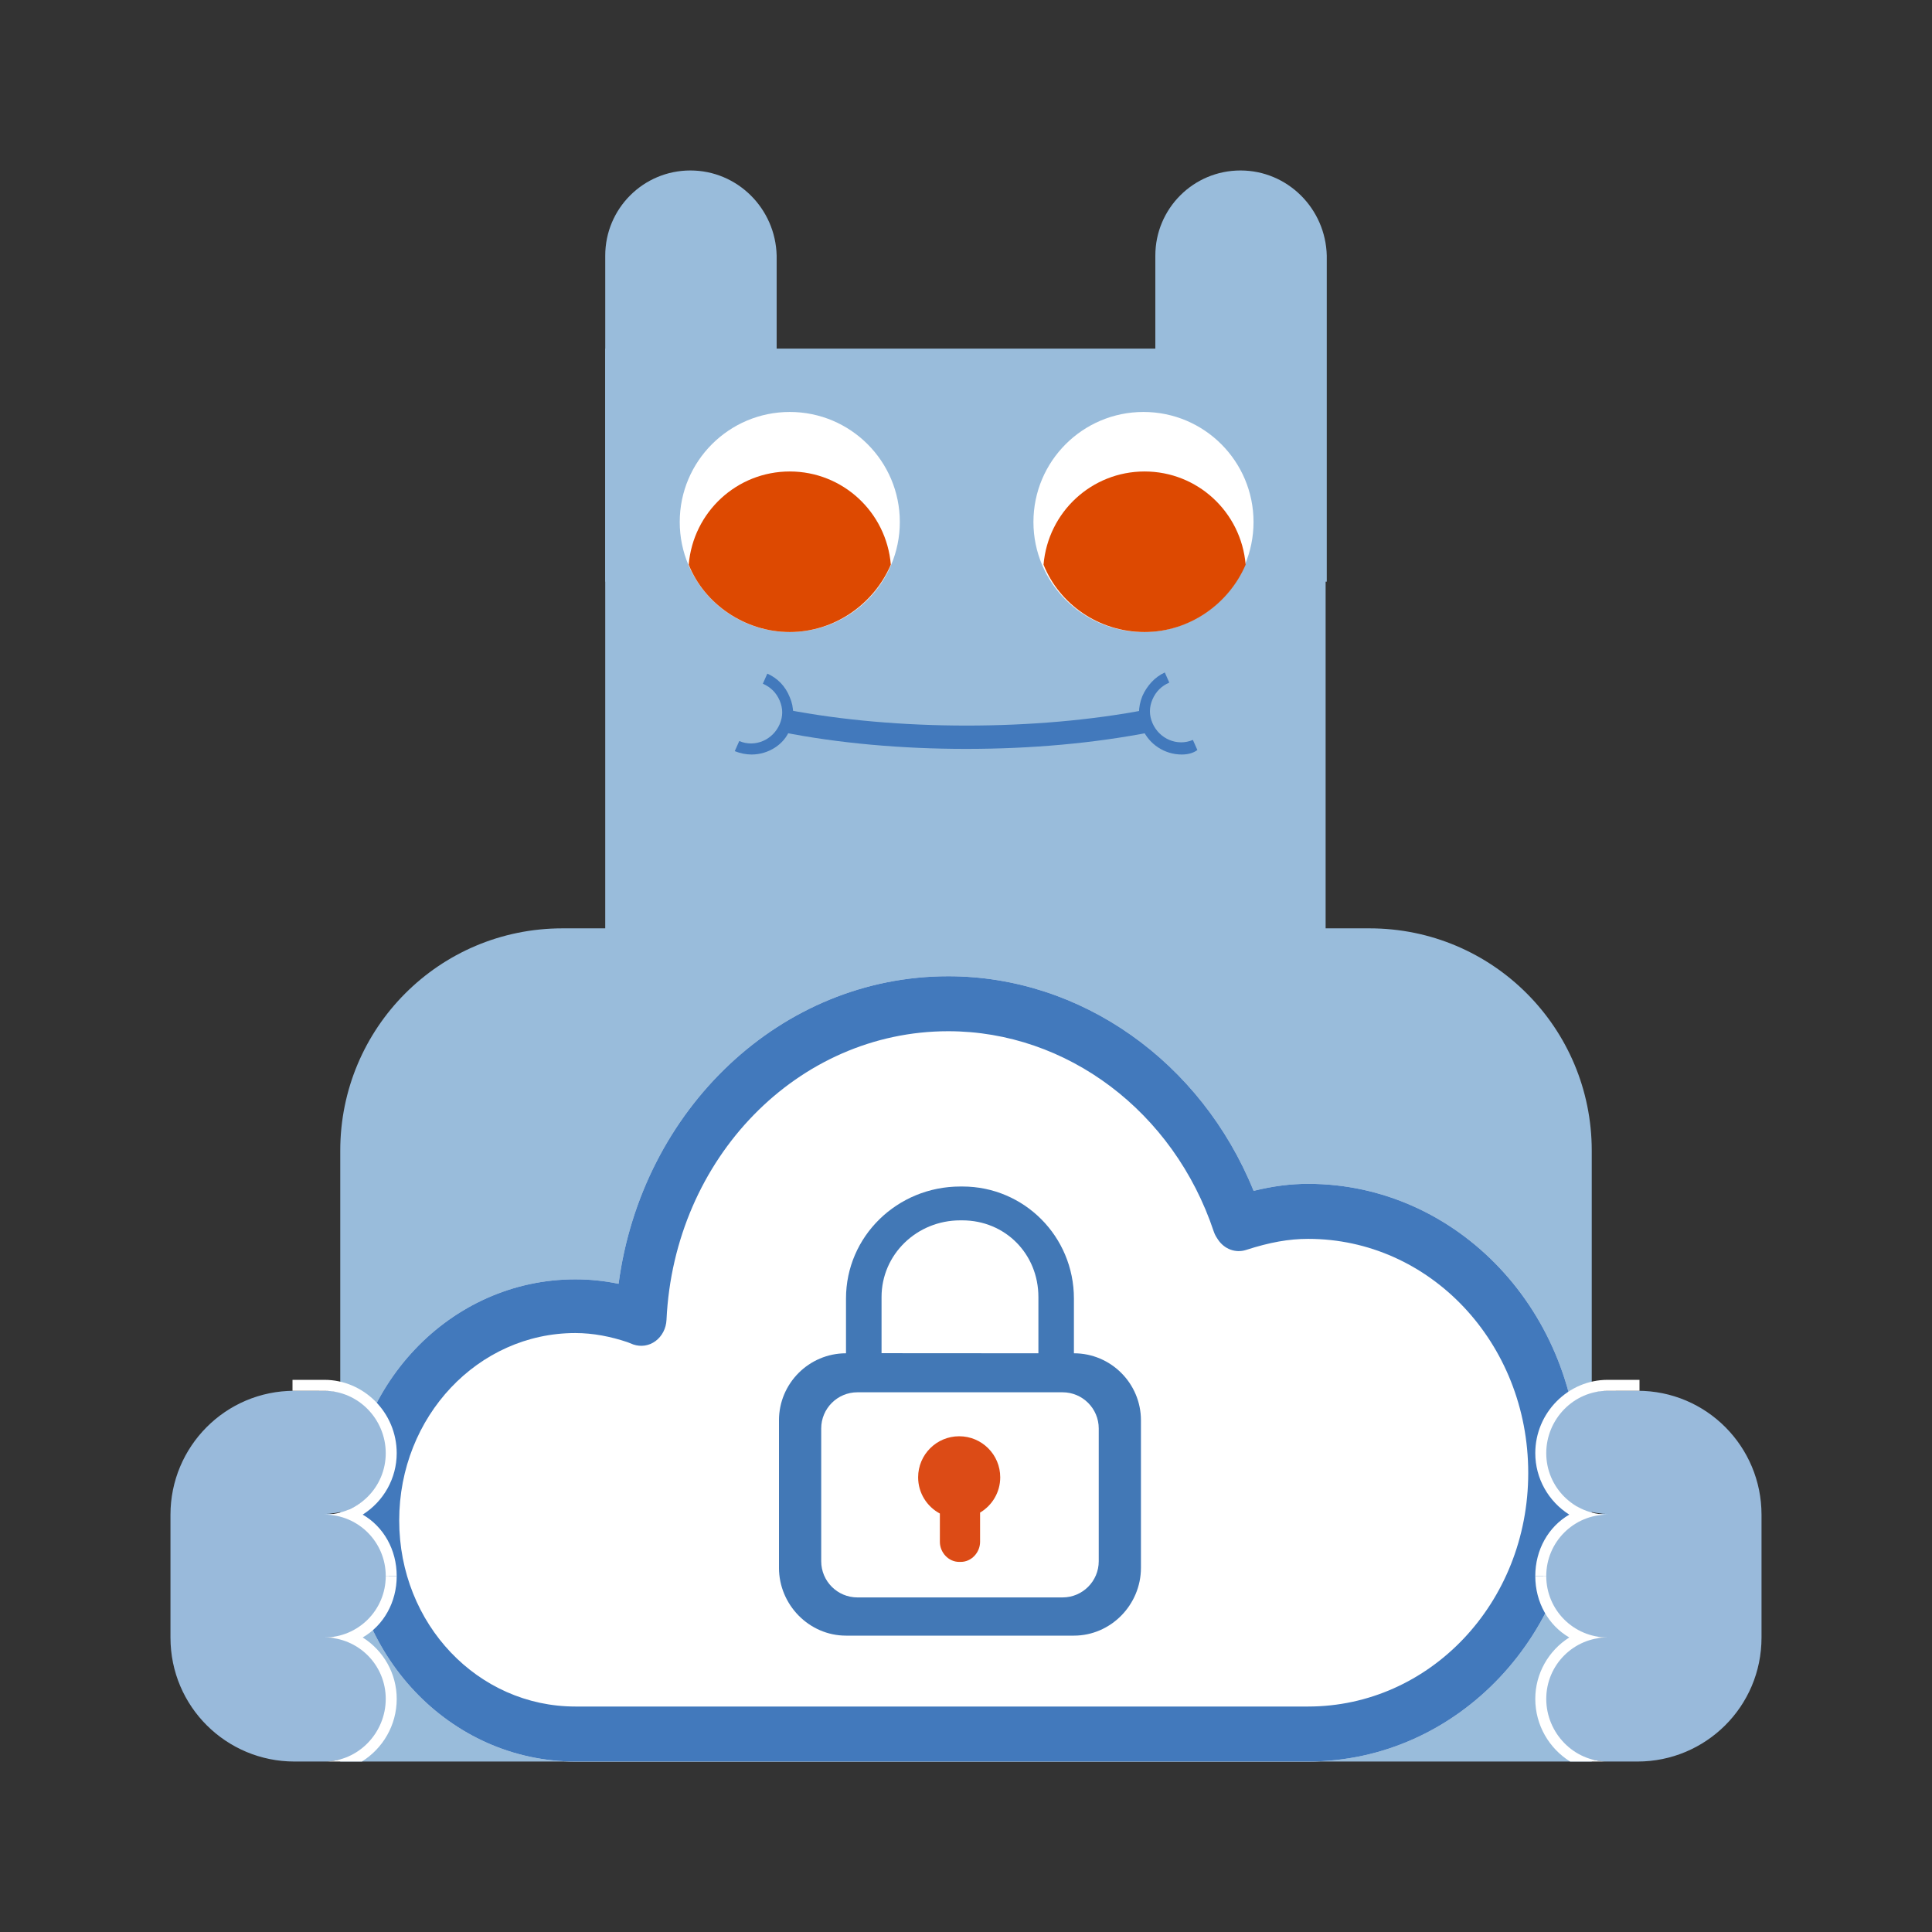 <?xml version="1.0" encoding="utf-8"?>
<!-- Generator: Adobe Illustrator 16.0.4, SVG Export Plug-In . SVG Version: 6.00 Build 0)  -->
<!DOCTYPE svg PUBLIC "-//W3C//DTD SVG 1.1//EN" "http://www.w3.org/Graphics/SVG/1.1/DTD/svg11.dtd">
<svg version="1.1" id="Warstwa_1" xmlns="http://www.w3.org/2000/svg" xmlns:xlink="http://www.w3.org/1999/xlink" x="0px" y="0px"
	 width="170px" height="170px" viewBox="0 0 170 170" enable-background="new 0 0 170 170" xml:space="preserve">
<rect x="0" y="0" width="170" height="170" fill="#333333" stroke="none"/>
<g>
	<path fill="#99BCDB" d="M60.748,15L60.748,15c-4.14,0-7.492,3.352-7.492,7.492V51.18h15.083V22.492
		C68.241,18.352,64.889,15,60.748,15z"/>
	<path fill="#99BCDB" d="M109.152,15L109.152,15c-4.141,0-7.492,3.352-7.492,7.492V51.18h15.084V22.492
		C116.645,18.352,113.293,15,109.152,15z"/>
</g>
<rect x="53.256" y="30.675" fill="#99BCDB" width="63.388" height="65.854"/>
<path fill="#99BCDB" d="M82.676,81.687H49.494c-10.863,0-19.554,8.788-19.554,19.554v25.38h52.736V81.687L82.676,81.687z"/>
<path fill="#99BCDB" d="M87.324,81.687v44.934h52.736v-25.38c0-10.766-8.691-19.554-19.555-19.554L87.324,81.687L87.324,81.687z"/>
<rect x="29.94" y="128.809" fill="#99BCDB" width="110.121" height="26.191"/>
<g>
	<g>
		<path fill="#4279BC" d="M85.005,65.897c-5.631,0-11.263-0.495-16.203-1.483l0.396-1.978c9.682,1.878,22.033,1.878,31.714,0
			l0.396,1.978C96.27,65.402,90.736,65.897,85.005,65.897z"/>
	</g>
	<g>
		<path fill="#4279BC" d="M103.975,66.391c-1.482,0-2.865-0.889-3.457-2.274c-0.395-0.89-0.395-1.878,0-2.867
			c0.395-0.89,1.088-1.681,1.975-2.076l0.396,0.89c-0.691,0.297-1.186,0.792-1.482,1.483c-0.297,0.692-0.297,1.384,0,2.076
			c0.594,1.384,2.174,2.076,3.557,1.483l0.395,0.89C104.963,66.292,104.469,66.391,103.975,66.391z"/>
	</g>
	<g>
		<path fill="#4279BC" d="M66.135,66.391c-0.494,0-0.988-0.099-1.482-0.296l0.395-0.89c1.384,0.594,2.964-0.099,3.557-1.483
			c0.297-0.691,0.297-1.384,0-2.076c-0.296-0.692-0.791-1.187-1.482-1.483l0.395-0.889c0.889,0.395,1.581,1.087,1.976,2.076
			c0.395,0.89,0.395,1.978,0,2.867C69,65.502,67.617,66.391,66.135,66.391z"/>
	</g>
</g>
<g>
	<g>
		<g>
			<circle fill="#FFFFFF" cx="69.494" cy="45.932" r="9.683"/>
		</g>
		<path fill="#DD4901" d="M78.386,49.686c-1.482,3.458-4.94,5.928-8.893,5.928c-3.952,0-7.509-2.47-8.892-5.928
			c0.395-4.644,4.248-8.2,8.892-8.2S77.991,45.042,78.386,49.686z"/>
	</g>
	<g>
		<g>
			<circle fill="#FFFFFF" cx="100.617" cy="45.932" r="9.683"/>
		</g>
		<path fill="#DD4901" d="M109.607,49.686c-1.482,3.458-4.941,5.928-8.893,5.928c-4.051,0-7.51-2.47-8.891-5.928
			c0.395-4.644,4.248-8.2,8.891-8.2S109.211,45.042,109.607,49.686z"/>
	</g>
</g>
<g>
	<path fill="#FFFFFF" d="M115.105,104.168c-1.543,0-3.1,0.198-4.797,0.618c-4.615-11.376-15.18-18.884-26.87-18.884
		c-14.704,0-26.957,11.668-29.008,27.062c-1.249-0.261-2.522-0.392-3.808-0.392c-11.019,0-19.982,9.39-19.982,21.212
		C30.639,145.61,39.604,155,50.623,155h64.482c13.152,0,23.852-11.264,23.852-25.389
		C138.957,115.454,128.256,104.168,115.105,104.168z"/>
	<g>
		<path fill="#FFFFFF" d="M115.105,150.16H50.623c-8.545,0-15.496-7.221-15.496-16.376c0-9.154,6.951-16.487,15.496-16.487
			c1.571,0,3.121,0.309,4.591,0.803l0.513,0.204c0.663,0.225,1.384,0.123,1.957-0.303c0.573-0.428,0.927-1.11,0.962-1.86
			c0.667-14.245,11.556-25.402,24.792-25.402c10.451,0,19.841,7.08,23.359,17.616c0.072,0.211,0.17,0.411,0.295,0.594l0.086,0.132
			c0.557,0.837,1.547,1.2,2.461,0.905c2.09-0.675,3.775-0.976,5.467-0.976c10.678,0,19.365,9.115,19.365,20.602
			C134.471,141.068,125.783,150.16,115.105,150.16z"/>
		<path fill="#4279BC" d="M115.105,104.168c-1.543,0-3.1,0.198-4.797,0.618c-4.615-11.376-15.18-18.884-26.87-18.884
			c-14.704,0-26.957,11.668-29.008,27.062c-1.249-0.261-2.522-0.392-3.808-0.392c-11.019,0-19.982,9.39-19.982,21.212
			C30.639,145.61,39.604,155,50.623,155h64.482c13.152,0,23.852-11.264,23.852-25.389
			C138.957,115.454,128.256,104.168,115.105,104.168z M115.105,150.16H50.623c-8.545,0-15.496-7.221-15.496-16.376
			c0-9.154,6.951-16.487,15.496-16.487c1.571,0,3.121,0.309,4.591,0.803l0.513,0.204c0.663,0.225,1.384,0.123,1.957-0.303
			c0.573-0.428,0.927-1.11,0.962-1.86c0.667-14.245,11.556-25.402,24.792-25.402c10.451,0,19.841,7.08,23.359,17.616
			c0.072,0.211,0.17,0.411,0.295,0.594l0.086,0.132c0.557,0.837,1.547,1.2,2.461,0.905c2.09-0.675,3.775-0.976,5.467-0.976
			c10.678,0,19.365,9.115,19.365,20.602C134.471,141.068,125.783,150.16,115.105,150.16z"/>
	</g>
</g>
<g>
	<g>
		<path fill="#99BADB" d="M28.706,133.186c2.992,0,5.405-2.412,5.405-5.404s-2.413-5.405-5.405-5.405h-2.799
			c-6.081,0-10.907,4.922-10.907,10.906v10.811C15,150.174,19.922,155,25.907,155h2.606c2.799,0,5.405-2.027,5.695-4.923
			c0.29-3.282-2.22-5.984-5.405-5.984c2.992,0,5.405-2.412,5.405-5.405C34.111,135.6,31.698,133.186,28.706,133.186z"/>
	</g>
	<path fill="#FFFFFF" d="M34.907,138.678c0-2.316-1.158-4.344-2.992-5.405c1.834-1.158,2.992-3.185,2.992-5.404
		c0-3.571-2.895-6.455-6.37-6.455h-2.799v0.963l2.799,0.003c2.992,0,5.405,2.497,5.405,5.489s-2.413,5.404-5.405,5.404
		c2.992,0,5.405,2.414,5.405,5.405"/>
	<path fill="#FFFFFF" d="M33.942,138.678c0,2.993-2.413,5.405-5.405,5.405c2.992,0,5.405,2.413,5.405,5.405S31.53,155,28.538,155
		c0,0,3,0,3.305,0c1.828-1.14,3.065-3.178,3.065-5.512c0-2.22-1.158-4.247-2.992-5.405c1.834-1.062,2.992-3.089,2.992-5.405"/>
</g>
<g>
	<g>
		<path fill="#99BADB" d="M135.793,138.688c0,2.993,2.412,5.405,5.404,5.405c-3.186,0-5.695,2.702-5.404,5.984
			c0.289,2.896,2.895,4.923,5.693,4.923h2.605c5.984,0,10.908-4.826,10.908-10.907v-10.811c0-5.984-4.826-10.906-10.908-10.906
			h-2.797c-2.992,0-5.406,2.413-5.406,5.405s2.414,5.404,5.406,5.404C138.303,133.186,135.889,135.6,135.793,138.688z"/>
	</g>
	<path fill="#FFFFFF" d="M136.057,138.678c0-2.991,2.414-5.405,5.406-5.405c-2.992,0-5.406-2.412-5.406-5.404
		c0-2.993,2.414-5.489,5.406-5.489l2.799-0.003v-0.963h-2.799c-3.475,0-6.371,2.884-6.371,6.454c0,2.221,1.158,4.247,2.992,5.405
		c-1.834,1.062-2.992,3.089-2.992,5.405"/>
	<path fill="#FFFFFF" d="M135.092,138.678c0,2.316,1.158,4.344,2.992,5.405c-1.834,1.158-2.992,3.186-2.992,5.405
		c0,2.334,1.238,4.372,3.066,5.512c0.305,0,3.305,0,3.305,0c-2.992,0-5.406-2.52-5.406-5.512s2.414-5.405,5.406-5.405
		c-2.992,0-5.406-2.412-5.406-5.405"/>
</g>
<g>
	<g>
		<g>
			<defs>
				<rect id="SVGID_1_" x="68.544" y="104.402" width="31.853" height="39.52"/>
			</defs>
			<clipPath id="SVGID_2_">
				<use xlink:href="#SVGID_1_"  overflow="visible"/>
			</clipPath>
			<path clip-path="url(#SVGID_2_)" fill="#4278B6" d="M74.442,143.922h20.054c3.252,0,5.898-2.717,5.898-5.968v-12.978
				c0-3.253-2.646-5.898-5.898-5.898v-4.816c0-5.476-4.396-9.859-9.801-9.859h-0.198c-5.544,0-10.056,4.384-10.056,9.859v4.816
				c-3.252,0-5.898,2.646-5.898,5.898v12.978C68.544,141.205,71.19,143.922,74.442,143.922"/>
		</g>
		<g>
			<defs>
				<rect id="SVGID_3_" x="68.544" y="104.402" width="31.853" height="39.52"/>
			</defs>
			<clipPath id="SVGID_4_">
				<use xlink:href="#SVGID_3_"  overflow="visible"/>
			</clipPath>
			<path clip-path="url(#SVGID_4_)" fill="#FFFFFF" d="M96.68,137.374c0,1.759-1.426,3.186-3.186,3.186H75.445
				c-1.758,0-3.185-1.427-3.185-3.186v-11.679c0-1.759,1.427-3.185,3.185-3.185h18.049c1.76,0,3.186,1.426,3.186,3.185V137.374
				L96.68,137.374z"/>
		</g>
		<g>
			<defs>
				<rect id="SVGID_5_" x="68.544" y="104.402" width="31.853" height="39.52"/>
			</defs>
			<clipPath id="SVGID_6_">
				<use xlink:href="#SVGID_5_"  overflow="visible"/>
			</clipPath>
			<path clip-path="url(#SVGID_6_)" fill="#FFFFFF" d="M77.569,114.13c0-3.756,3.107-6.749,6.926-6.749h0.178
				c3.755,0,6.698,2.93,6.698,6.749v4.948l-13.802-0.009V114.13L77.569,114.13z"/>
		</g>
		<g>
			<defs>
				<rect id="SVGID_7_" x="68.544" y="104.402" width="31.853" height="39.52"/>
			</defs>
			<clipPath id="SVGID_8_">
				<use xlink:href="#SVGID_7_"  overflow="visible"/>
			</clipPath>
			<path clip-path="url(#SVGID_8_)" fill="#DC4B16" d="M82.701,133.178v2.49c0,0.936,0.758,1.766,1.695,1.766h0.147
				c0.938,0,1.696-0.83,1.696-1.766v-2.572c1.061-0.629,1.773-1.782,1.773-3.105c0-1.995-1.615-3.612-3.611-3.612
				c-1.996,0-3.613,1.617-3.613,3.612C80.788,131.371,81.562,132.569,82.701,133.178"/>
		</g>
	</g>
</g>
</svg>
